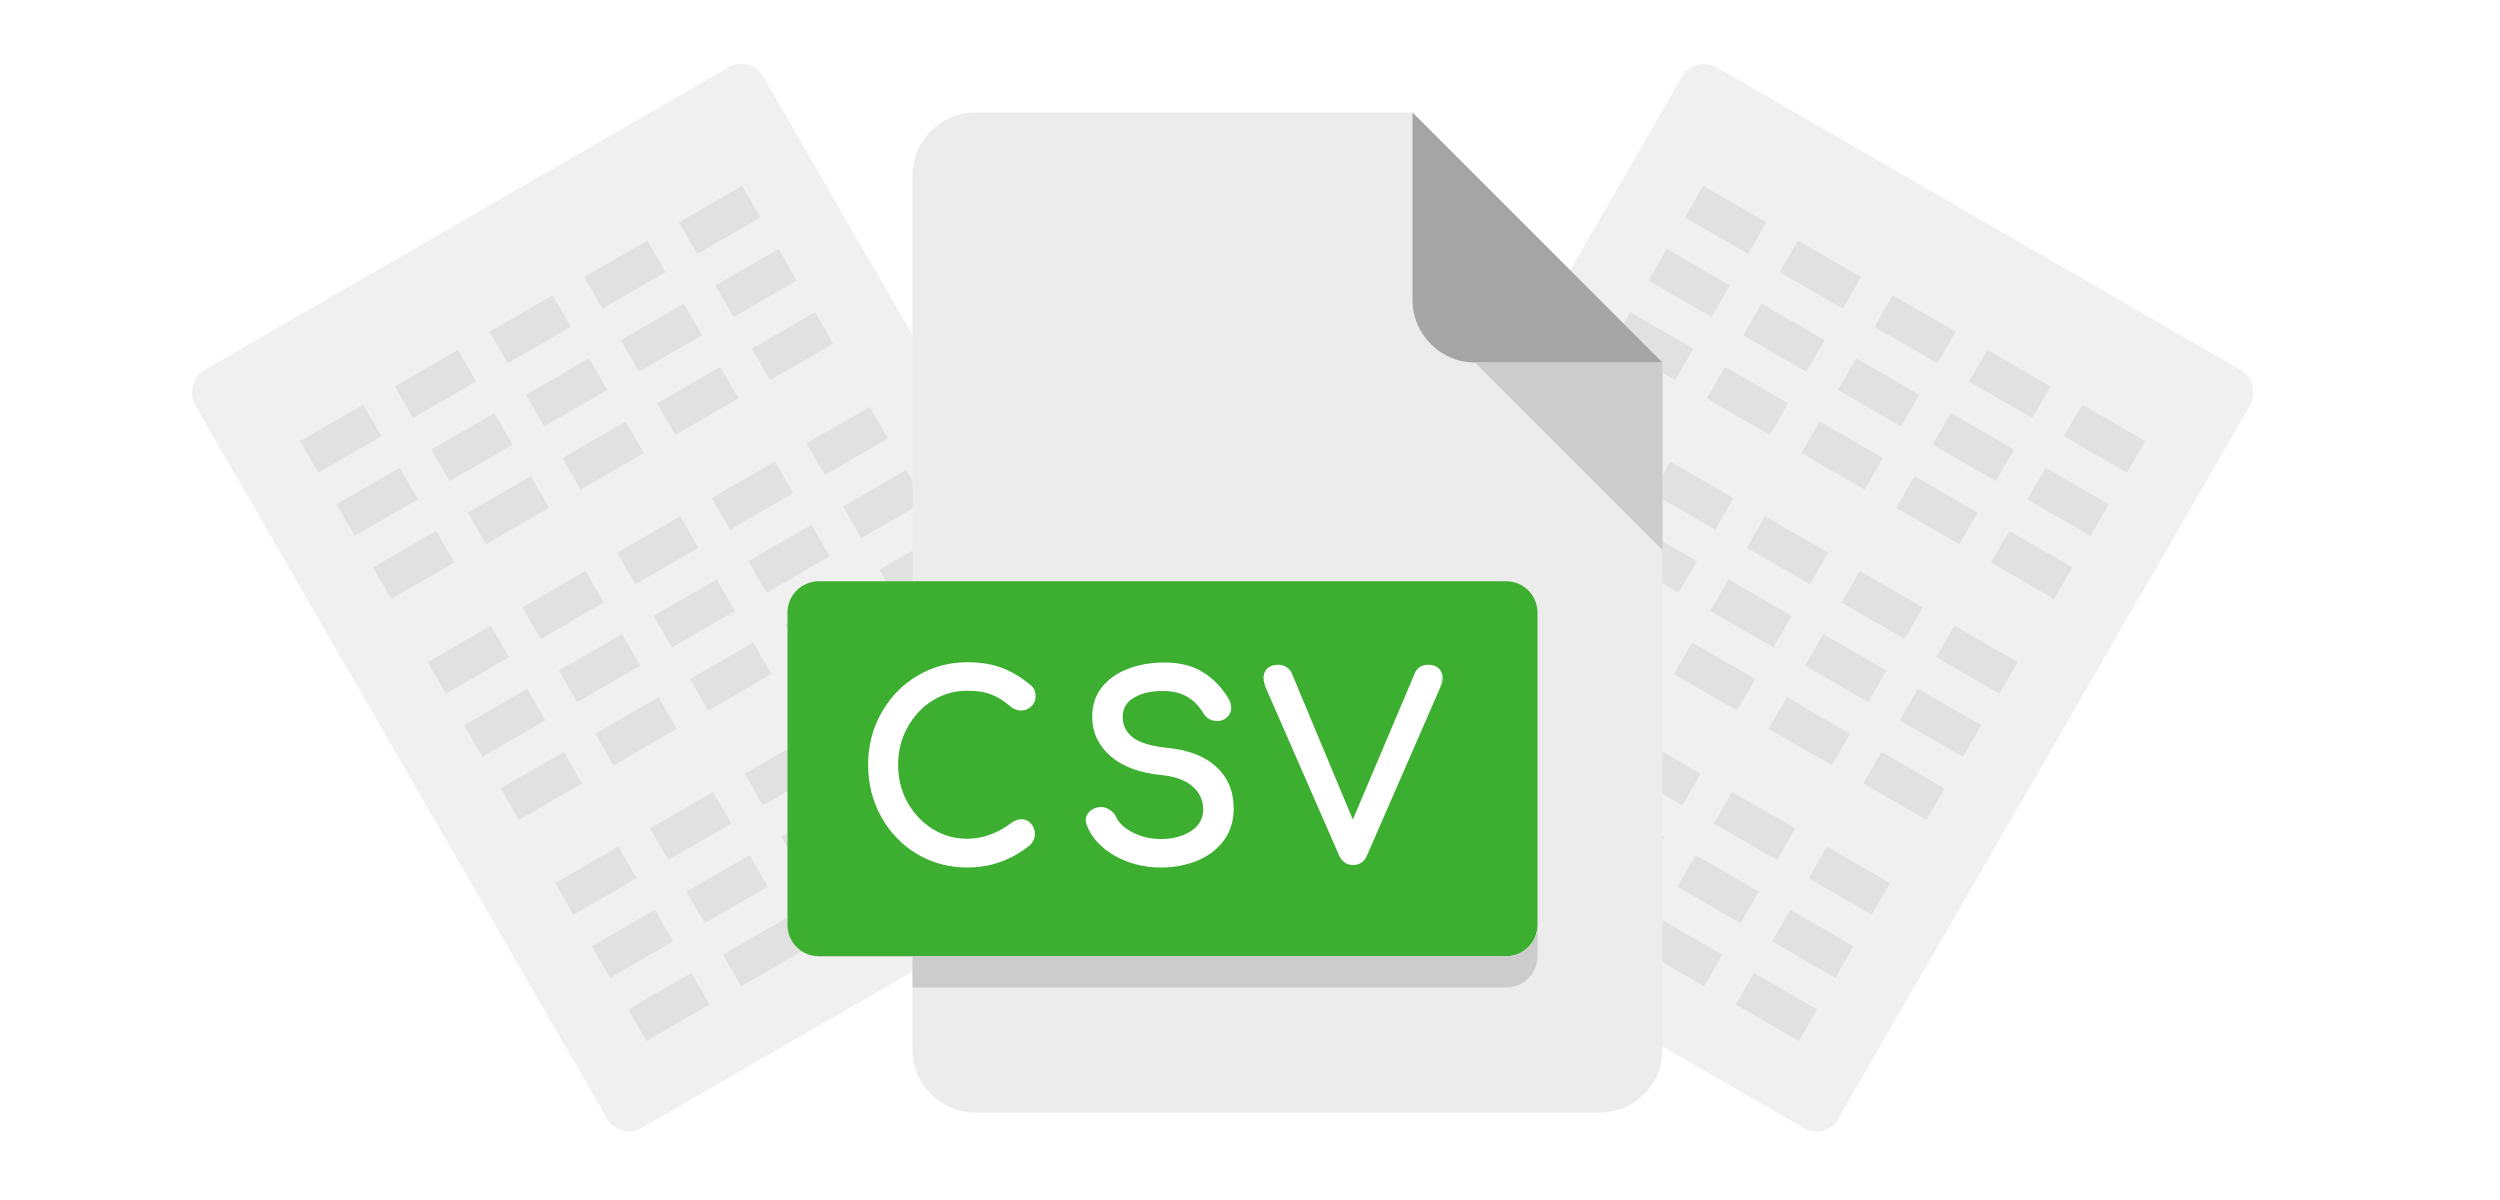 <svg width="200" height="96" viewBox="0 0 200 96" fill="none" xmlns="http://www.w3.org/2000/svg">
<mask id="mask0" mask-type="alpha" maskUnits="userSpaceOnUse" x="0" y="0" width="200" height="96">
<rect width="200" height="96" fill="white"/>
</mask>
<g mask="url(#mask0)">
</g>
<g clip-path="url(#clip0)">
<rect x="135.578" y="4.375" width="52.5" height="70" rx="2" transform="rotate(30 135.578 4.375)" fill="#F0F0F0"/>
<rect opacity="0.2" x="136.255" y="14.869" width="5.833" height="2.917" transform="rotate(30 136.255 14.869)" fill="#A5A5A5"/>
<rect opacity="0.2" x="151.41" y="23.619" width="5.833" height="2.917" transform="rotate(30 151.41 23.619)" fill="#A5A5A5"/>
<rect opacity="0.2" x="158.988" y="27.994" width="5.833" height="2.917" transform="rotate(30 158.988 27.994)" fill="#A5A5A5"/>
<rect opacity="0.2" x="166.565" y="32.369" width="5.833" height="2.917" transform="rotate(30 166.565 32.369)" fill="#A5A5A5"/>
<rect opacity="0.2" x="143.832" y="19.244" width="5.833" height="2.917" transform="rotate(30 143.832 19.244)" fill="#A5A5A5"/>
<rect opacity="0.2" x="133.338" y="19.921" width="5.833" height="2.917" transform="rotate(30 133.338 19.921)" fill="#A5A5A5"/>
<rect opacity="0.2" x="148.493" y="28.671" width="5.833" height="2.917" transform="rotate(30 148.493 28.671)" fill="#A5A5A5"/>
<rect opacity="0.2" x="156.071" y="33.046" width="5.833" height="2.917" transform="rotate(30 156.071 33.046)" fill="#A5A5A5"/>
<rect opacity="0.2" x="163.649" y="37.421" width="5.833" height="2.917" transform="rotate(30 163.649 37.421)" fill="#A5A5A5"/>
<rect opacity="0.2" x="140.916" y="24.296" width="5.833" height="2.917" transform="rotate(30 140.916 24.296)" fill="#A5A5A5"/>
<rect opacity="0.2" x="130.421" y="24.973" width="5.833" height="2.917" transform="rotate(30 130.421 24.973)" fill="#A5A5A5"/>
<rect opacity="0.2" x="145.577" y="33.723" width="5.833" height="2.917" transform="rotate(30 145.577 33.723)" fill="#A5A5A5"/>
<rect opacity="0.2" x="153.154" y="38.098" width="5.833" height="2.917" transform="rotate(30 153.154 38.098)" fill="#A5A5A5"/>
<rect opacity="0.2" x="160.732" y="42.473" width="5.833" height="2.917" transform="rotate(30 160.732 42.473)" fill="#A5A5A5"/>
<rect opacity="0.2" x="137.999" y="29.348" width="5.833" height="2.917" transform="rotate(30 137.999 29.348)" fill="#A5A5A5"/>
<rect opacity="0.2" x="126.046" y="32.551" width="5.833" height="2.917" transform="rotate(30 126.046 32.551)" fill="#A5A5A5"/>
<rect opacity="0.2" x="141.202" y="41.301" width="5.833" height="2.917" transform="rotate(30 141.202 41.301)" fill="#A5A5A5"/>
<rect opacity="0.2" x="148.779" y="45.676" width="5.833" height="2.917" transform="rotate(30 148.779 45.676)" fill="#A5A5A5"/>
<rect opacity="0.2" x="156.357" y="50.051" width="5.833" height="2.917" transform="rotate(30 156.357 50.051)" fill="#A5A5A5"/>
<rect opacity="0.2" x="133.624" y="36.926" width="5.833" height="2.917" transform="rotate(30 133.624 36.926)" fill="#A5A5A5"/>
<rect opacity="0.2" x="123.13" y="37.602" width="5.833" height="2.917" transform="rotate(30 123.13 37.602)" fill="#A5A5A5"/>
<rect opacity="0.2" x="138.285" y="46.352" width="5.833" height="2.917" transform="rotate(30 138.285 46.352)" fill="#A5A5A5"/>
<rect opacity="0.2" x="145.863" y="50.727" width="5.833" height="2.917" transform="rotate(30 145.863 50.727)" fill="#A5A5A5"/>
<rect opacity="0.2" x="153.44" y="55.102" width="5.833" height="2.917" transform="rotate(30 153.44 55.102)" fill="#A5A5A5"/>
<rect opacity="0.2" x="130.707" y="41.977" width="5.833" height="2.917" transform="rotate(30 130.707 41.977)" fill="#A5A5A5"/>
<rect opacity="0.2" x="120.213" y="42.654" width="5.833" height="2.917" transform="rotate(30 120.213 42.654)" fill="#A5A5A5"/>
<rect opacity="0.2" x="135.368" y="51.404" width="5.833" height="2.917" transform="rotate(30 135.368 51.404)" fill="#A5A5A5"/>
<rect opacity="0.2" x="142.946" y="55.779" width="5.833" height="2.917" transform="rotate(30 142.946 55.779)" fill="#A5A5A5"/>
<rect opacity="0.2" x="150.524" y="60.154" width="5.833" height="2.917" transform="rotate(30 150.524 60.154)" fill="#A5A5A5"/>
<rect opacity="0.2" x="127.791" y="47.029" width="5.833" height="2.917" transform="rotate(30 127.791 47.029)" fill="#A5A5A5"/>
<rect opacity="0.2" x="115.838" y="50.232" width="5.833" height="2.917" transform="rotate(30 115.838 50.232)" fill="#A5A5A5"/>
<rect opacity="0.2" x="130.993" y="58.982" width="5.833" height="2.917" transform="rotate(30 130.993 58.982)" fill="#A5A5A5"/>
<rect opacity="0.2" x="138.571" y="63.357" width="5.833" height="2.917" transform="rotate(30 138.571 63.357)" fill="#A5A5A5"/>
<rect opacity="0.2" x="146.149" y="67.732" width="5.833" height="2.917" transform="rotate(30 146.149 67.732)" fill="#A5A5A5"/>
<rect opacity="0.2" x="123.416" y="54.607" width="5.833" height="2.917" transform="rotate(30 123.416 54.607)" fill="#A5A5A5"/>
<rect opacity="0.2" x="112.921" y="55.284" width="5.833" height="2.917" transform="rotate(30 112.921 55.284)" fill="#A5A5A5"/>
<rect opacity="0.2" x="128.077" y="64.034" width="5.833" height="2.917" transform="rotate(30 128.077 64.034)" fill="#A5A5A5"/>
<rect opacity="0.2" x="135.654" y="68.409" width="5.833" height="2.917" transform="rotate(30 135.654 68.409)" fill="#A5A5A5"/>
<rect opacity="0.2" x="143.232" y="72.784" width="5.833" height="2.917" transform="rotate(30 143.232 72.784)" fill="#A5A5A5"/>
<rect opacity="0.2" x="120.499" y="59.659" width="5.833" height="2.917" transform="rotate(30 120.499 59.659)" fill="#A5A5A5"/>
<rect opacity="0.2" x="110.005" y="60.336" width="5.833" height="2.917" transform="rotate(30 110.005 60.336)" fill="#A5A5A5"/>
<rect opacity="0.2" x="125.16" y="69.086" width="5.833" height="2.917" transform="rotate(30 125.16 69.086)" fill="#A5A5A5"/>
<rect opacity="0.2" x="132.738" y="73.461" width="5.833" height="2.917" transform="rotate(30 132.738 73.461)" fill="#A5A5A5"/>
<rect opacity="0.2" x="140.315" y="77.836" width="5.833" height="2.917" transform="rotate(30 140.315 77.836)" fill="#A5A5A5"/>
<rect opacity="0.2" x="117.582" y="64.711" width="5.833" height="2.917" transform="rotate(30 117.582 64.711)" fill="#A5A5A5"/>
</g>
<g clip-path="url(#clip1)">
<rect width="52.5" height="70" rx="2" transform="matrix(-0.866 0.5 0.5 0.866 60.044 4.375)" fill="#F0F0F0"/>
<rect opacity="0.2" width="5.833" height="2.917" transform="matrix(-0.866 0.5 0.5 0.866 59.367 14.869)" fill="#A5A5A5"/>
<rect opacity="0.2" width="5.833" height="2.917" transform="matrix(-0.866 0.5 0.5 0.866 44.212 23.619)" fill="#A5A5A5"/>
<rect opacity="0.2" width="5.833" height="2.917" transform="matrix(-0.866 0.5 0.5 0.866 36.634 27.994)" fill="#A5A5A5"/>
<rect opacity="0.2" width="5.833" height="2.917" transform="matrix(-0.866 0.5 0.5 0.866 29.056 32.369)" fill="#A5A5A5"/>
<rect opacity="0.2" width="5.833" height="2.917" transform="matrix(-0.866 0.5 0.5 0.866 51.79 19.244)" fill="#A5A5A5"/>
<rect opacity="0.2" width="5.833" height="2.917" transform="matrix(-0.866 0.5 0.5 0.866 62.284 19.921)" fill="#A5A5A5"/>
<rect opacity="0.2" width="5.833" height="2.917" transform="matrix(-0.866 0.5 0.5 0.866 47.128 28.671)" fill="#A5A5A5"/>
<rect opacity="0.2" width="5.833" height="2.917" transform="matrix(-0.866 0.5 0.5 0.866 39.551 33.046)" fill="#A5A5A5"/>
<rect opacity="0.2" width="5.833" height="2.917" transform="matrix(-0.866 0.5 0.5 0.866 31.973 37.421)" fill="#A5A5A5"/>
<rect opacity="0.2" width="5.833" height="2.917" transform="matrix(-0.866 0.5 0.5 0.866 54.706 24.296)" fill="#A5A5A5"/>
<rect opacity="0.2" width="5.833" height="2.917" transform="matrix(-0.866 0.5 0.5 0.866 65.201 24.973)" fill="#A5A5A5"/>
<rect opacity="0.2" width="5.833" height="2.917" transform="matrix(-0.866 0.5 0.5 0.866 50.045 33.723)" fill="#A5A5A5"/>
<rect opacity="0.2" width="5.833" height="2.917" transform="matrix(-0.866 0.5 0.5 0.866 42.468 38.098)" fill="#A5A5A5"/>
<rect opacity="0.2" width="5.833" height="2.917" transform="matrix(-0.866 0.5 0.5 0.866 34.89 42.473)" fill="#A5A5A5"/>
<rect opacity="0.2" width="5.833" height="2.917" transform="matrix(-0.866 0.5 0.5 0.866 57.623 29.348)" fill="#A5A5A5"/>
<rect opacity="0.2" width="5.833" height="2.917" transform="matrix(-0.866 0.5 0.5 0.866 69.576 32.551)" fill="#A5A5A5"/>
<rect opacity="0.2" width="5.833" height="2.917" transform="matrix(-0.866 0.5 0.5 0.866 54.42 41.301)" fill="#A5A5A5"/>
<rect opacity="0.2" width="5.833" height="2.917" transform="matrix(-0.866 0.5 0.5 0.866 46.843 45.676)" fill="#A5A5A5"/>
<rect opacity="0.2" width="5.833" height="2.917" transform="matrix(-0.866 0.5 0.5 0.866 39.265 50.051)" fill="#A5A5A5"/>
<rect opacity="0.2" width="5.833" height="2.917" transform="matrix(-0.866 0.5 0.5 0.866 61.998 36.926)" fill="#A5A5A5"/>
<rect opacity="0.2" width="5.833" height="2.917" transform="matrix(-0.866 0.5 0.5 0.866 72.492 37.602)" fill="#A5A5A5"/>
<rect opacity="0.2" width="5.833" height="2.917" transform="matrix(-0.866 0.5 0.5 0.866 57.337 46.352)" fill="#A5A5A5"/>
<rect opacity="0.2" width="5.833" height="2.917" transform="matrix(-0.866 0.5 0.5 0.866 49.759 50.727)" fill="#A5A5A5"/>
<rect opacity="0.2" width="5.833" height="2.917" transform="matrix(-0.866 0.5 0.5 0.866 42.181 55.102)" fill="#A5A5A5"/>
<rect opacity="0.2" width="5.833" height="2.917" transform="matrix(-0.866 0.5 0.5 0.866 64.915 41.977)" fill="#A5A5A5"/>
<rect opacity="0.2" width="5.833" height="2.917" transform="matrix(-0.866 0.5 0.5 0.866 75.409 42.654)" fill="#A5A5A5"/>
<rect opacity="0.2" width="5.833" height="2.917" transform="matrix(-0.866 0.5 0.5 0.866 60.253 51.404)" fill="#A5A5A5"/>
<rect opacity="0.2" width="5.833" height="2.917" transform="matrix(-0.866 0.5 0.5 0.866 52.676 55.779)" fill="#A5A5A5"/>
<rect opacity="0.2" width="5.833" height="2.917" transform="matrix(-0.866 0.5 0.5 0.866 45.098 60.154)" fill="#A5A5A5"/>
<rect opacity="0.2" width="5.833" height="2.917" transform="matrix(-0.866 0.5 0.5 0.866 67.831 47.029)" fill="#A5A5A5"/>
<rect opacity="0.2" width="5.833" height="2.917" transform="matrix(-0.866 0.5 0.5 0.866 79.784 50.232)" fill="#A5A5A5"/>
<rect opacity="0.2" width="5.833" height="2.917" transform="matrix(-0.866 0.5 0.5 0.866 64.628 58.982)" fill="#A5A5A5"/>
<rect opacity="0.2" width="5.833" height="2.917" transform="matrix(-0.866 0.5 0.5 0.866 57.051 63.357)" fill="#A5A5A5"/>
<rect opacity="0.2" width="5.833" height="2.917" transform="matrix(-0.866 0.5 0.5 0.866 49.473 67.732)" fill="#A5A5A5"/>
<rect opacity="0.2" width="5.833" height="2.917" transform="matrix(-0.866 0.5 0.5 0.866 72.206 54.607)" fill="#A5A5A5"/>
<rect opacity="0.2" width="5.833" height="2.917" transform="matrix(-0.866 0.5 0.5 0.866 82.701 55.284)" fill="#A5A5A5"/>
<rect opacity="0.2" width="5.833" height="2.917" transform="matrix(-0.866 0.5 0.5 0.866 67.545 64.034)" fill="#A5A5A5"/>
<rect opacity="0.2" width="5.833" height="2.917" transform="matrix(-0.866 0.5 0.5 0.866 59.968 68.409)" fill="#A5A5A5"/>
<rect opacity="0.2" width="5.833" height="2.917" transform="matrix(-0.866 0.5 0.5 0.866 52.39 72.784)" fill="#A5A5A5"/>
<rect opacity="0.2" width="5.833" height="2.917" transform="matrix(-0.866 0.5 0.5 0.866 75.123 59.659)" fill="#A5A5A5"/>
<rect opacity="0.2" width="5.833" height="2.917" transform="matrix(-0.866 0.5 0.5 0.866 85.617 60.336)" fill="#A5A5A5"/>
<rect opacity="0.2" width="5.833" height="2.917" transform="matrix(-0.866 0.5 0.5 0.866 70.462 69.086)" fill="#A5A5A5"/>
<rect opacity="0.2" width="5.833" height="2.917" transform="matrix(-0.866 0.5 0.5 0.866 62.884 73.461)" fill="#A5A5A5"/>
<rect opacity="0.2" width="5.833" height="2.917" transform="matrix(-0.866 0.5 0.5 0.866 55.306 77.836)" fill="#A5A5A5"/>
<rect opacity="0.2" width="5.833" height="2.917" transform="matrix(-0.866 0.5 0.5 0.866 78.04 64.711)" fill="#A5A5A5"/>
</g>
<g filter="url(#filter0_d)">
<path d="M78 8C75.25 8 73 10.25 73 13V83C73 85.75 75.25 88 78 88H128C130.75 88 133 85.75 133 83V28L113 8H78Z" fill="#ECECEC"/>
<path d="M118 28H133L113 8V23C113 25.75 115.25 28 118 28Z" fill="#A5A5A5"/>
<path d="M133 43L118 28H133V43Z" fill="#CCCCCC"/>
<path d="M123 73C123 74.375 121.875 75.5 120.5 75.5H65.5C64.125 75.5 63 74.375 63 73V48C63 46.625 64.125 45.5 65.5 45.5H120.5C121.875 45.5 123 46.625 123 48V73Z" fill="#3CAE30"/>
<path d="M120.5 75.5H73V78H120.5C121.875 78 123 76.875 123 75.5V73C123 74.375 121.875 75.5 120.5 75.5Z" fill="#CCCCCC"/>
<mask id="path-99-outside-1" maskUnits="userSpaceOnUse" x="68.649" y="51.18" width="47" height="18" fill="black">
<rect fill="white" x="68.649" y="51.18" width="47" height="18"/>
<path d="M77.369 52.18C78.382 52.18 79.255 52.313 79.989 52.58C80.735 52.846 81.489 53.286 82.249 53.9C82.409 54.02 82.515 54.146 82.569 54.28C82.622 54.4 82.649 54.546 82.649 54.72C82.649 54.986 82.549 55.206 82.349 55.38C82.162 55.553 81.942 55.64 81.689 55.64C81.435 55.64 81.202 55.553 80.989 55.38C80.442 54.913 79.909 54.58 79.389 54.38C78.869 54.166 78.195 54.06 77.369 54.06C76.329 54.06 75.369 54.333 74.489 54.88C73.622 55.426 72.929 56.173 72.409 57.12C71.902 58.053 71.649 59.073 71.649 60.18C71.649 61.3 71.902 62.326 72.409 63.26C72.929 64.193 73.622 64.933 74.489 65.48C75.369 66.026 76.329 66.3 77.369 66.3C78.649 66.3 79.875 65.86 81.049 64.98C81.275 64.82 81.495 64.74 81.709 64.74C81.962 64.74 82.169 64.833 82.329 65.02C82.502 65.193 82.589 65.426 82.589 65.72C82.589 66 82.482 66.246 82.269 66.46C80.829 67.62 79.195 68.2 77.369 68.2C75.942 68.2 74.635 67.846 73.449 67.14C72.275 66.433 71.349 65.466 70.669 64.24C69.989 63.013 69.649 61.66 69.649 60.18C69.649 58.713 69.989 57.373 70.669 56.16C71.349 54.933 72.275 53.966 73.449 53.26C74.635 52.54 75.942 52.18 77.369 52.18Z"/>
<path d="M93.156 52.2C94.302 52.2 95.269 52.433 96.056 52.9C96.842 53.366 97.509 54.033 98.056 54.9C98.216 55.153 98.296 55.393 98.296 55.62C98.296 55.913 98.162 56.153 97.896 56.34C97.749 56.433 97.576 56.48 97.376 56.48C97.176 56.48 96.989 56.433 96.816 56.34C96.642 56.233 96.509 56.093 96.416 55.92C96.056 55.32 95.602 54.866 95.056 54.56C94.522 54.24 93.842 54.08 93.016 54.08C92.002 54.08 91.182 54.28 90.556 54.68C89.929 55.066 89.616 55.633 89.616 56.38C89.616 57.073 89.896 57.653 90.456 58.12C91.016 58.586 92.016 58.893 93.456 59.04C95.056 59.2 96.296 59.686 97.176 60.5C98.056 61.3 98.496 62.36 98.496 63.68C98.496 64.64 98.236 65.466 97.716 66.16C97.196 66.84 96.502 67.353 95.636 67.7C94.782 68.033 93.862 68.2 92.876 68.2C91.582 68.2 90.402 67.906 89.336 67.32C88.282 66.733 87.556 65.966 87.156 65.02C87.089 64.86 87.056 64.726 87.056 64.62C87.056 64.42 87.129 64.246 87.276 64.1C87.422 63.94 87.622 63.833 87.876 63.78C87.916 63.766 87.982 63.76 88.076 63.76C88.289 63.76 88.489 63.826 88.676 63.96C88.876 64.08 89.022 64.246 89.116 64.46C89.356 64.98 89.829 65.42 90.536 65.78C91.242 66.14 92.022 66.32 92.876 66.32C93.876 66.32 94.722 66.093 95.416 65.64C96.109 65.173 96.456 64.54 96.456 63.74C96.456 62.98 96.162 62.333 95.576 61.8C94.989 61.253 94.096 60.92 92.896 60.8C91.242 60.64 89.942 60.16 88.996 59.36C88.049 58.546 87.576 57.533 87.576 56.32C87.576 55.466 87.816 54.733 88.296 54.12C88.789 53.493 89.456 53.02 90.296 52.7C91.149 52.366 92.102 52.2 93.156 52.2Z"/>
<path d="M114.284 52.38C114.578 52.38 114.804 52.46 114.964 52.62C115.138 52.78 115.224 52.986 115.224 53.24C115.224 53.4 115.184 53.573 115.104 53.76L109.184 67.34C109.011 67.78 108.698 68 108.244 68C107.818 68 107.504 67.78 107.304 67.34L101.444 53.94C101.338 53.66 101.284 53.426 101.284 53.24C101.284 52.973 101.364 52.766 101.524 52.62C101.698 52.46 101.931 52.38 102.224 52.38C102.691 52.38 103.011 52.586 103.184 53L108.224 65.08L113.344 53C113.438 52.76 113.558 52.6 113.704 52.52C113.851 52.426 114.044 52.38 114.284 52.38Z"/>
</mask>
<path d="M77.369 52.18C78.382 52.18 79.255 52.313 79.989 52.58C80.735 52.846 81.489 53.286 82.249 53.9C82.409 54.02 82.515 54.146 82.569 54.28C82.622 54.4 82.649 54.546 82.649 54.72C82.649 54.986 82.549 55.206 82.349 55.38C82.162 55.553 81.942 55.64 81.689 55.64C81.435 55.64 81.202 55.553 80.989 55.38C80.442 54.913 79.909 54.58 79.389 54.38C78.869 54.166 78.195 54.06 77.369 54.06C76.329 54.06 75.369 54.333 74.489 54.88C73.622 55.426 72.929 56.173 72.409 57.12C71.902 58.053 71.649 59.073 71.649 60.18C71.649 61.3 71.902 62.326 72.409 63.26C72.929 64.193 73.622 64.933 74.489 65.48C75.369 66.026 76.329 66.3 77.369 66.3C78.649 66.3 79.875 65.86 81.049 64.98C81.275 64.82 81.495 64.74 81.709 64.74C81.962 64.74 82.169 64.833 82.329 65.02C82.502 65.193 82.589 65.426 82.589 65.72C82.589 66 82.482 66.246 82.269 66.46C80.829 67.62 79.195 68.2 77.369 68.2C75.942 68.2 74.635 67.846 73.449 67.14C72.275 66.433 71.349 65.466 70.669 64.24C69.989 63.013 69.649 61.66 69.649 60.18C69.649 58.713 69.989 57.373 70.669 56.16C71.349 54.933 72.275 53.966 73.449 53.26C74.635 52.54 75.942 52.18 77.369 52.18Z" fill="white"/>
<path d="M93.156 52.2C94.302 52.2 95.269 52.433 96.056 52.9C96.842 53.366 97.509 54.033 98.056 54.9C98.216 55.153 98.296 55.393 98.296 55.62C98.296 55.913 98.162 56.153 97.896 56.34C97.749 56.433 97.576 56.48 97.376 56.48C97.176 56.48 96.989 56.433 96.816 56.34C96.642 56.233 96.509 56.093 96.416 55.92C96.056 55.32 95.602 54.866 95.056 54.56C94.522 54.24 93.842 54.08 93.016 54.08C92.002 54.08 91.182 54.28 90.556 54.68C89.929 55.066 89.616 55.633 89.616 56.38C89.616 57.073 89.896 57.653 90.456 58.12C91.016 58.586 92.016 58.893 93.456 59.04C95.056 59.2 96.296 59.686 97.176 60.5C98.056 61.3 98.496 62.36 98.496 63.68C98.496 64.64 98.236 65.466 97.716 66.16C97.196 66.84 96.502 67.353 95.636 67.7C94.782 68.033 93.862 68.2 92.876 68.2C91.582 68.2 90.402 67.906 89.336 67.32C88.282 66.733 87.556 65.966 87.156 65.02C87.089 64.86 87.056 64.726 87.056 64.62C87.056 64.42 87.129 64.246 87.276 64.1C87.422 63.94 87.622 63.833 87.876 63.78C87.916 63.766 87.982 63.76 88.076 63.76C88.289 63.76 88.489 63.826 88.676 63.96C88.876 64.08 89.022 64.246 89.116 64.46C89.356 64.98 89.829 65.42 90.536 65.78C91.242 66.14 92.022 66.32 92.876 66.32C93.876 66.32 94.722 66.093 95.416 65.64C96.109 65.173 96.456 64.54 96.456 63.74C96.456 62.98 96.162 62.333 95.576 61.8C94.989 61.253 94.096 60.92 92.896 60.8C91.242 60.64 89.942 60.16 88.996 59.36C88.049 58.546 87.576 57.533 87.576 56.32C87.576 55.466 87.816 54.733 88.296 54.12C88.789 53.493 89.456 53.02 90.296 52.7C91.149 52.366 92.102 52.2 93.156 52.2Z" fill="white"/>
<path d="M114.284 52.38C114.578 52.38 114.804 52.46 114.964 52.62C115.138 52.78 115.224 52.986 115.224 53.24C115.224 53.4 115.184 53.573 115.104 53.76L109.184 67.34C109.011 67.78 108.698 68 108.244 68C107.818 68 107.504 67.78 107.304 67.34L101.444 53.94C101.338 53.66 101.284 53.426 101.284 53.24C101.284 52.973 101.364 52.766 101.524 52.62C101.698 52.46 101.931 52.38 102.224 52.38C102.691 52.38 103.011 52.586 103.184 53L108.224 65.08L113.344 53C113.438 52.76 113.558 52.6 113.704 52.52C113.851 52.426 114.044 52.38 114.284 52.38Z" fill="white"/>
<path d="M77.369 52.18C78.382 52.18 79.255 52.313 79.989 52.58C80.735 52.846 81.489 53.286 82.249 53.9C82.409 54.02 82.515 54.146 82.569 54.28C82.622 54.4 82.649 54.546 82.649 54.72C82.649 54.986 82.549 55.206 82.349 55.38C82.162 55.553 81.942 55.64 81.689 55.64C81.435 55.64 81.202 55.553 80.989 55.38C80.442 54.913 79.909 54.58 79.389 54.38C78.869 54.166 78.195 54.06 77.369 54.06C76.329 54.06 75.369 54.333 74.489 54.88C73.622 55.426 72.929 56.173 72.409 57.12C71.902 58.053 71.649 59.073 71.649 60.18C71.649 61.3 71.902 62.326 72.409 63.26C72.929 64.193 73.622 64.933 74.489 65.48C75.369 66.026 76.329 66.3 77.369 66.3C78.649 66.3 79.875 65.86 81.049 64.98C81.275 64.82 81.495 64.74 81.709 64.74C81.962 64.74 82.169 64.833 82.329 65.02C82.502 65.193 82.589 65.426 82.589 65.72C82.589 66 82.482 66.246 82.269 66.46C80.829 67.62 79.195 68.2 77.369 68.2C75.942 68.2 74.635 67.846 73.449 67.14C72.275 66.433 71.349 65.466 70.669 64.24C69.989 63.013 69.649 61.66 69.649 60.18C69.649 58.713 69.989 57.373 70.669 56.16C71.349 54.933 72.275 53.966 73.449 53.26C74.635 52.54 75.942 52.18 77.369 52.18Z" stroke="white" stroke-width="0.4" mask="url(#path-99-outside-1)"/>
<path d="M93.156 52.2C94.302 52.2 95.269 52.433 96.056 52.9C96.842 53.366 97.509 54.033 98.056 54.9C98.216 55.153 98.296 55.393 98.296 55.62C98.296 55.913 98.162 56.153 97.896 56.34C97.749 56.433 97.576 56.48 97.376 56.48C97.176 56.48 96.989 56.433 96.816 56.34C96.642 56.233 96.509 56.093 96.416 55.92C96.056 55.32 95.602 54.866 95.056 54.56C94.522 54.24 93.842 54.08 93.016 54.08C92.002 54.08 91.182 54.28 90.556 54.68C89.929 55.066 89.616 55.633 89.616 56.38C89.616 57.073 89.896 57.653 90.456 58.12C91.016 58.586 92.016 58.893 93.456 59.04C95.056 59.2 96.296 59.686 97.176 60.5C98.056 61.3 98.496 62.36 98.496 63.68C98.496 64.64 98.236 65.466 97.716 66.16C97.196 66.84 96.502 67.353 95.636 67.7C94.782 68.033 93.862 68.2 92.876 68.2C91.582 68.2 90.402 67.906 89.336 67.32C88.282 66.733 87.556 65.966 87.156 65.02C87.089 64.86 87.056 64.726 87.056 64.62C87.056 64.42 87.129 64.246 87.276 64.1C87.422 63.94 87.622 63.833 87.876 63.78C87.916 63.766 87.982 63.76 88.076 63.76C88.289 63.76 88.489 63.826 88.676 63.96C88.876 64.08 89.022 64.246 89.116 64.46C89.356 64.98 89.829 65.42 90.536 65.78C91.242 66.14 92.022 66.32 92.876 66.32C93.876 66.32 94.722 66.093 95.416 65.64C96.109 65.173 96.456 64.54 96.456 63.74C96.456 62.98 96.162 62.333 95.576 61.8C94.989 61.253 94.096 60.92 92.896 60.8C91.242 60.64 89.942 60.16 88.996 59.36C88.049 58.546 87.576 57.533 87.576 56.32C87.576 55.466 87.816 54.733 88.296 54.12C88.789 53.493 89.456 53.02 90.296 52.7C91.149 52.366 92.102 52.2 93.156 52.2Z" stroke="white" stroke-width="0.4" mask="url(#path-99-outside-1)"/>
<path d="M114.284 52.38C114.578 52.38 114.804 52.46 114.964 52.62C115.138 52.78 115.224 52.986 115.224 53.24C115.224 53.4 115.184 53.573 115.104 53.76L109.184 67.34C109.011 67.78 108.698 68 108.244 68C107.818 68 107.504 67.78 107.304 67.34L101.444 53.94C101.338 53.66 101.284 53.426 101.284 53.24C101.284 52.973 101.364 52.766 101.524 52.62C101.698 52.46 101.931 52.38 102.224 52.38C102.691 52.38 103.011 52.586 103.184 53L108.224 65.08L113.344 53C113.438 52.76 113.558 52.6 113.704 52.52C113.851 52.426 114.044 52.38 114.284 52.38Z" stroke="white" stroke-width="0.4" mask="url(#path-99-outside-1)"/>
</g>
<defs>
<filter id="filter0_d" x="54" y="5" width="88" height="88" filterUnits="userSpaceOnUse" color-interpolation-filters="sRGB">
<feFlood flood-opacity="0" result="BackgroundImageFix"/>
<feColorMatrix in="SourceAlpha" type="matrix" values="0 0 0 0 0 0 0 0 0 0 0 0 0 0 0 0 0 0 127 0"/>
<feOffset dy="1"/>
<feGaussianBlur stdDeviation="2"/>
<feColorMatrix type="matrix" values="0 0 0 0 0 0 0 0 0 0 0 0 0 0 0 0 0 0 0.4 0"/>
<feBlend mode="normal" in2="BackgroundImageFix" result="effect1_dropShadow"/>
<feBlend mode="normal" in="SourceGraphic" in2="effect1_dropShadow" result="shape"/>
</filter>
<clipPath id="clip0">
<rect width="70" height="70" fill="white" transform="translate(128) rotate(30)"/>
</clipPath>
<clipPath id="clip1">
<rect width="70" height="70" fill="white" transform="matrix(-0.866 0.5 0.5 0.866 67.622 0)"/>
</clipPath>
</defs>
</svg>
